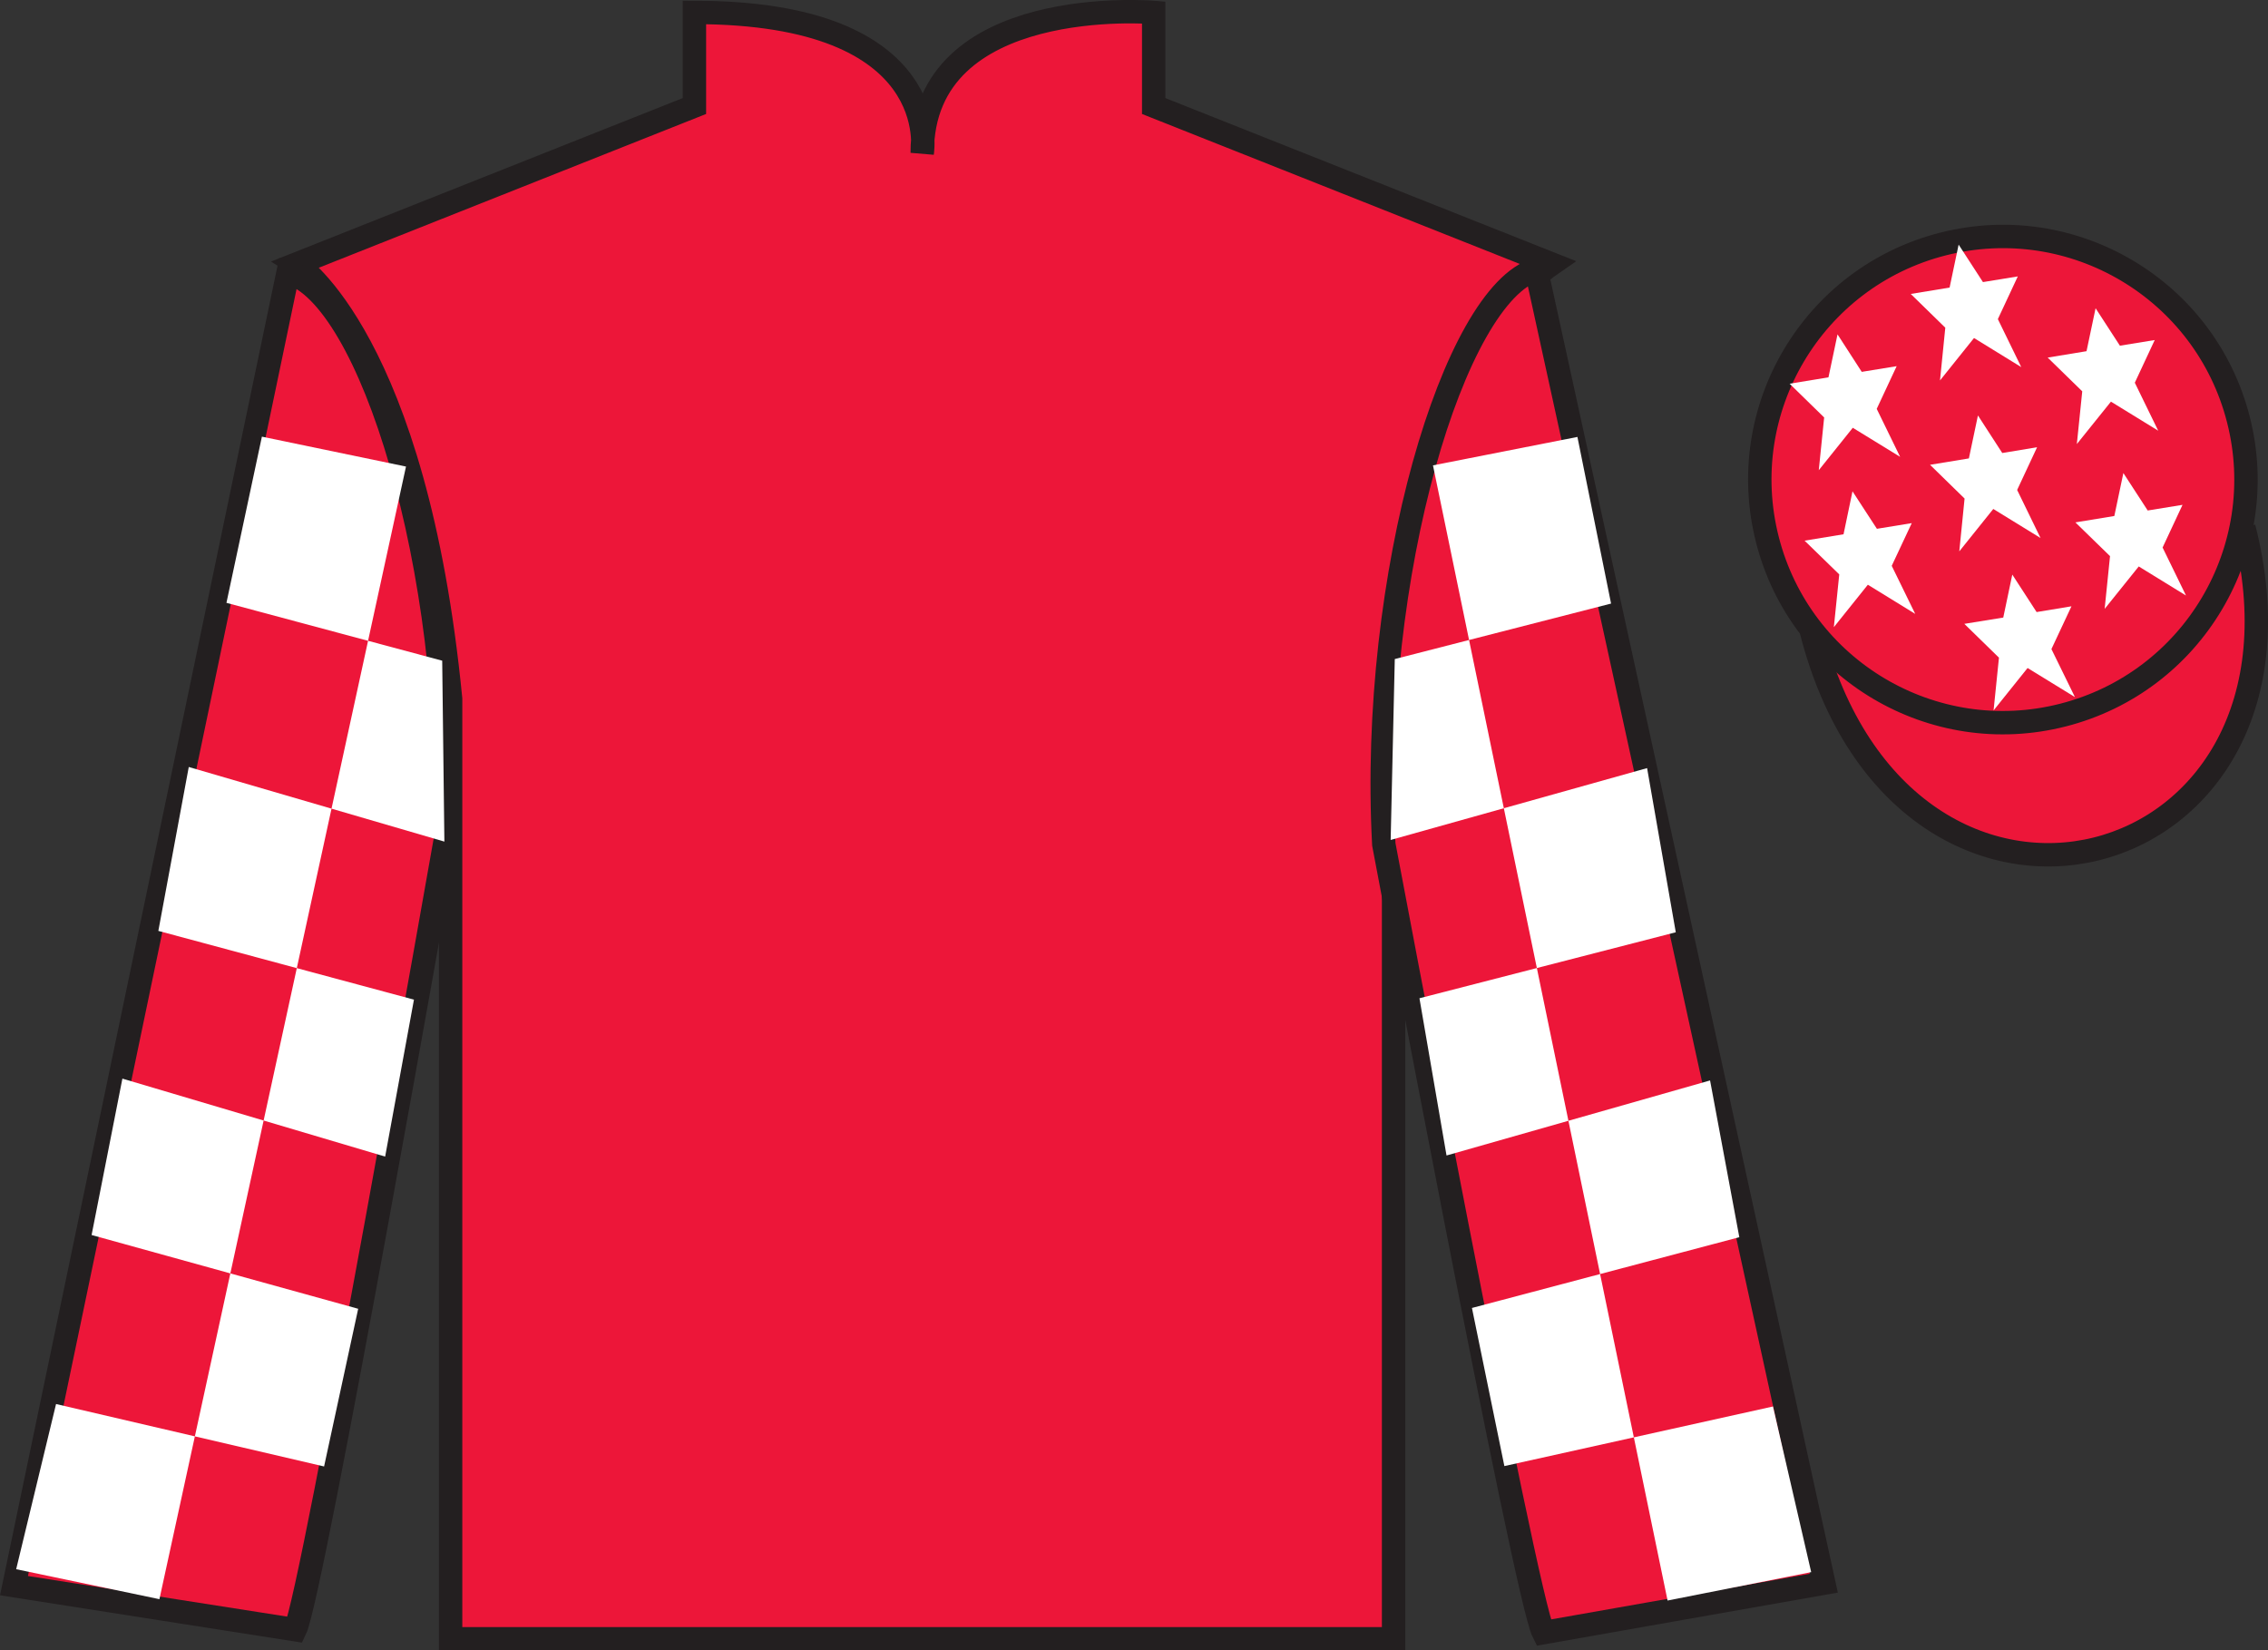 <?xml version="1.0" encoding="UTF-8"?>
<svg xmlns="http://www.w3.org/2000/svg" xmlns:xlink="http://www.w3.org/1999/xlink" width="96.91pt" height="70.53pt" viewBox="0 0 96.91 70.53" version="1.1">
<rect x="0" y="0" width="96.91" height="70.53" fill="#333333" stroke="none"/>
<g id="surface0">
<path style=" stroke:none;fill-rule:nonzero;fill:rgb(92.863%,8.783%,22.277%);fill-opacity:1;" d="M 12.672 11.281 C 12.672 11.281 17.754 14.531 19.254 29.863 C 19.254 29.863 19.254 44.863 19.254 70.031 L 59.547 70.031 L 59.547 29.695 C 59.547 29.695 61.34 14.695 66.297 11.281 L 49.297 4.531 L 49.297 0.531 C 49.297 0.531 39.406 -0.305 39.406 6.531 C 39.406 6.531 40.422 0.531 29.672 0.531 L 29.672 4.531 L 12.672 11.281 "/>
<path style="fill:none;stroke-width:10;stroke-linecap:butt;stroke-linejoin:miter;stroke:rgb(13.73%,12.16%,12.549%);stroke-opacity:1;stroke-miterlimit:4;" d="M 126.719 592.487 C 126.719 592.487 177.539 559.987 192.539 406.667 C 192.539 406.667 192.539 256.667 192.539 4.987 L 595.469 4.987 L 595.469 408.347 C 595.469 408.347 613.398 558.347 662.969 592.487 L 492.969 659.987 L 492.969 699.987 C 492.969 699.987 394.062 708.347 394.062 639.987 C 394.062 639.987 404.219 699.987 296.719 699.987 L 296.719 659.987 L 126.719 592.487 Z M 126.719 592.487 " transform="matrix(0.1,0,0,-0.1,0,70.53)"/>
<path style=" stroke:none;fill-rule:nonzero;fill:rgb(92.863%,8.783%,22.277%);fill-opacity:1;" d="M 12.613 69.645 C 13.352 68.137 19.039 35.832 19.039 35.832 C 19.43 24.328 15.816 12.613 12.309 11.645 L 0.598 67.762 L 12.613 69.645 "/>
<path style="fill:none;stroke-width:10;stroke-linecap:butt;stroke-linejoin:miter;stroke:rgb(13.73%,12.16%,12.549%);stroke-opacity:1;stroke-miterlimit:4;" d="M 126.133 8.855 C 133.516 23.933 190.391 346.98 190.391 346.98 C 194.297 462.019 158.164 579.167 123.086 588.855 L 5.977 27.683 L 126.133 8.855 Z M 126.133 8.855 " transform="matrix(0.1,0,0,-0.1,0,70.53)"/>
<path style=" stroke:none;fill-rule:nonzero;fill:rgb(92.863%,8.783%,22.277%);fill-opacity:1;" d="M 77.93 67.656 L 65.641 11.52 C 62.152 12.555 58.516 24.59 59.129 36.082 C 59.129 36.082 65.184 68.277 65.949 69.77 L 77.93 67.656 "/>
<path style="fill:none;stroke-width:10;stroke-linecap:butt;stroke-linejoin:miter;stroke:rgb(13.73%,12.16%,12.549%);stroke-opacity:1;stroke-miterlimit:4;" d="M 779.297 28.738 L 656.406 590.105 C 621.523 579.753 585.156 459.402 591.289 344.48 C 591.289 344.48 651.836 22.527 659.492 7.605 L 779.297 28.738 Z M 779.297 28.738 " transform="matrix(0.1,0,0,-0.1,0,70.53)"/>
<path style="fill-rule:nonzero;fill:rgb(92.863%,8.783%,22.277%);fill-opacity:1;stroke-width:10;stroke-linecap:butt;stroke-linejoin:miter;stroke:rgb(13.73%,12.16%,12.549%);stroke-opacity:1;stroke-miterlimit:4;" d="M 773.906 435.925 C 813.594 280.261 997.539 327.878 958.789 479.87 " transform="matrix(0.1,0,0,-0.1,0,70.53)"/>
<path style="fill:none;stroke-width:10;stroke-linecap:butt;stroke-linejoin:miter;stroke:rgb(13.73%,12.16%,12.549%);stroke-opacity:1;stroke-miterlimit:4;" d="M 861.445 484.323 C 870.781 486.706 876.445 496.238 874.062 505.573 C 871.68 514.909 862.148 520.534 852.812 518.152 C 843.477 515.769 837.852 506.277 840.234 496.941 C 842.617 487.605 852.109 481.941 861.445 484.323 Z M 861.445 484.323 " transform="matrix(0.1,0,0,-0.1,0,70.53)"/>
<path style=" stroke:none;fill-rule:nonzero;fill:rgb(100%,100%,100%);fill-opacity:1;" d="M 11.191 18.66 L 17.348 19.938 L 6.812 68.34 L 0.691 67.059 L 2.395 60 L 13.848 62.668 L 15.305 55.93 L 3.914 52.777 L 5.23 46.094 L 16.457 49.426 L 17.688 42.719 L 6.766 39.781 L 8.066 32.777 L 18.988 35.965 L 18.895 28.234 L 9.676 25.762 L 11.191 18.66 "/>
<path style=" stroke:none;fill-rule:nonzero;fill:rgb(100%,100%,100%);fill-opacity:1;" d="M 67.402 18.672 L 61.23 19.887 L 71.254 68.398 L 77.391 67.184 L 75.758 60.105 L 64.281 62.652 L 62.895 55.895 L 74.32 52.871 L 73.07 46.172 L 61.809 49.379 L 60.652 42.66 L 71.605 39.84 L 70.379 32.824 L 59.422 35.895 L 59.598 28.164 L 68.84 25.793 L 67.402 18.672 "/>
<path style=" stroke:none;fill-rule:nonzero;fill:rgb(92.863%,8.783%,22.277%);fill-opacity:1;" d="M 88.148 30.559 C 93.707 29.141 97.062 23.484 95.645 17.926 C 94.227 12.367 88.57 9.012 83.016 10.43 C 77.457 11.848 74.102 17.504 75.52 23.062 C 76.938 28.621 82.594 31.977 88.148 30.559 "/>
<path style="fill:none;stroke-width:10;stroke-linecap:butt;stroke-linejoin:miter;stroke:rgb(13.73%,12.16%,12.549%);stroke-opacity:1;stroke-miterlimit:4;" d="M 881.484 399.714 C 937.07 413.894 970.625 470.456 956.445 526.042 C 942.266 581.628 885.703 615.183 830.156 601.003 C 774.57 586.823 741.016 530.261 755.195 474.675 C 769.375 419.089 825.938 385.534 881.484 399.714 Z M 881.484 399.714 " transform="matrix(0.1,0,0,-0.1,0,70.53)"/>
<path style=" stroke:none;fill-rule:nonzero;fill:rgb(100%,100%,100%);fill-opacity:1;" d="M 85.984 24.555 L 85.598 26.391 L 83.934 26.66 L 85.414 28.105 L 85.184 30.359 L 86.637 28.547 L 88.66 29.789 L 87.656 27.738 L 88.512 25.91 L 87.023 26.156 L 85.984 24.555 "/>
<path style=" stroke:none;fill-rule:nonzero;fill:rgb(100%,100%,100%);fill-opacity:1;" d="M 89.543 13.172 L 89.156 15.008 L 87.496 15.281 L 88.973 16.723 L 88.742 18.977 L 90.199 17.164 L 92.219 18.406 L 91.219 16.355 L 92.07 14.531 L 90.582 14.773 L 89.543 13.172 "/>
<path style=" stroke:none;fill-rule:nonzero;fill:rgb(100%,100%,100%);fill-opacity:1;" d="M 90.73 20.215 L 90.344 22.051 L 88.68 22.324 L 90.16 23.766 L 89.93 26.02 L 91.387 24.207 L 93.406 25.449 L 92.406 23.398 L 93.258 21.574 L 91.77 21.816 L 90.73 20.215 "/>
<path style=" stroke:none;fill-rule:nonzero;fill:rgb(100%,100%,100%);fill-opacity:1;" d="M 78.516 14.289 L 78.129 16.125 L 76.469 16.398 L 77.945 17.84 L 77.715 20.094 L 79.168 18.281 L 81.191 19.523 L 80.191 17.473 L 81.043 15.648 L 79.551 15.891 L 78.516 14.289 "/>
<path style=" stroke:none;fill-rule:nonzero;fill:rgb(100%,100%,100%);fill-opacity:1;" d="M 84.516 17.754 L 84.129 19.59 L 82.469 19.863 L 83.945 21.305 L 83.719 23.562 L 85.172 21.75 L 87.191 22.992 L 86.191 20.938 L 87.043 19.113 L 85.555 19.359 L 84.516 17.754 "/>
<path style=" stroke:none;fill-rule:nonzero;fill:rgb(100%,100%,100%);fill-opacity:1;" d="M 79.156 20.996 L 78.773 22.832 L 77.109 23.105 L 78.59 24.547 L 78.359 26.801 L 79.812 24.988 L 81.836 26.234 L 80.832 24.18 L 81.688 22.355 L 80.199 22.598 L 79.156 20.996 "/>
<path style=" stroke:none;fill-rule:nonzero;fill:rgb(100%,100%,100%);fill-opacity:1;" d="M 83.691 10.453 L 83.305 12.289 L 81.645 12.562 L 83.121 14.004 L 82.895 16.258 L 84.348 14.445 L 86.367 15.688 L 85.367 13.637 L 86.219 11.812 L 84.73 12.055 L 83.691 10.453 "/>
</g>
</svg>
